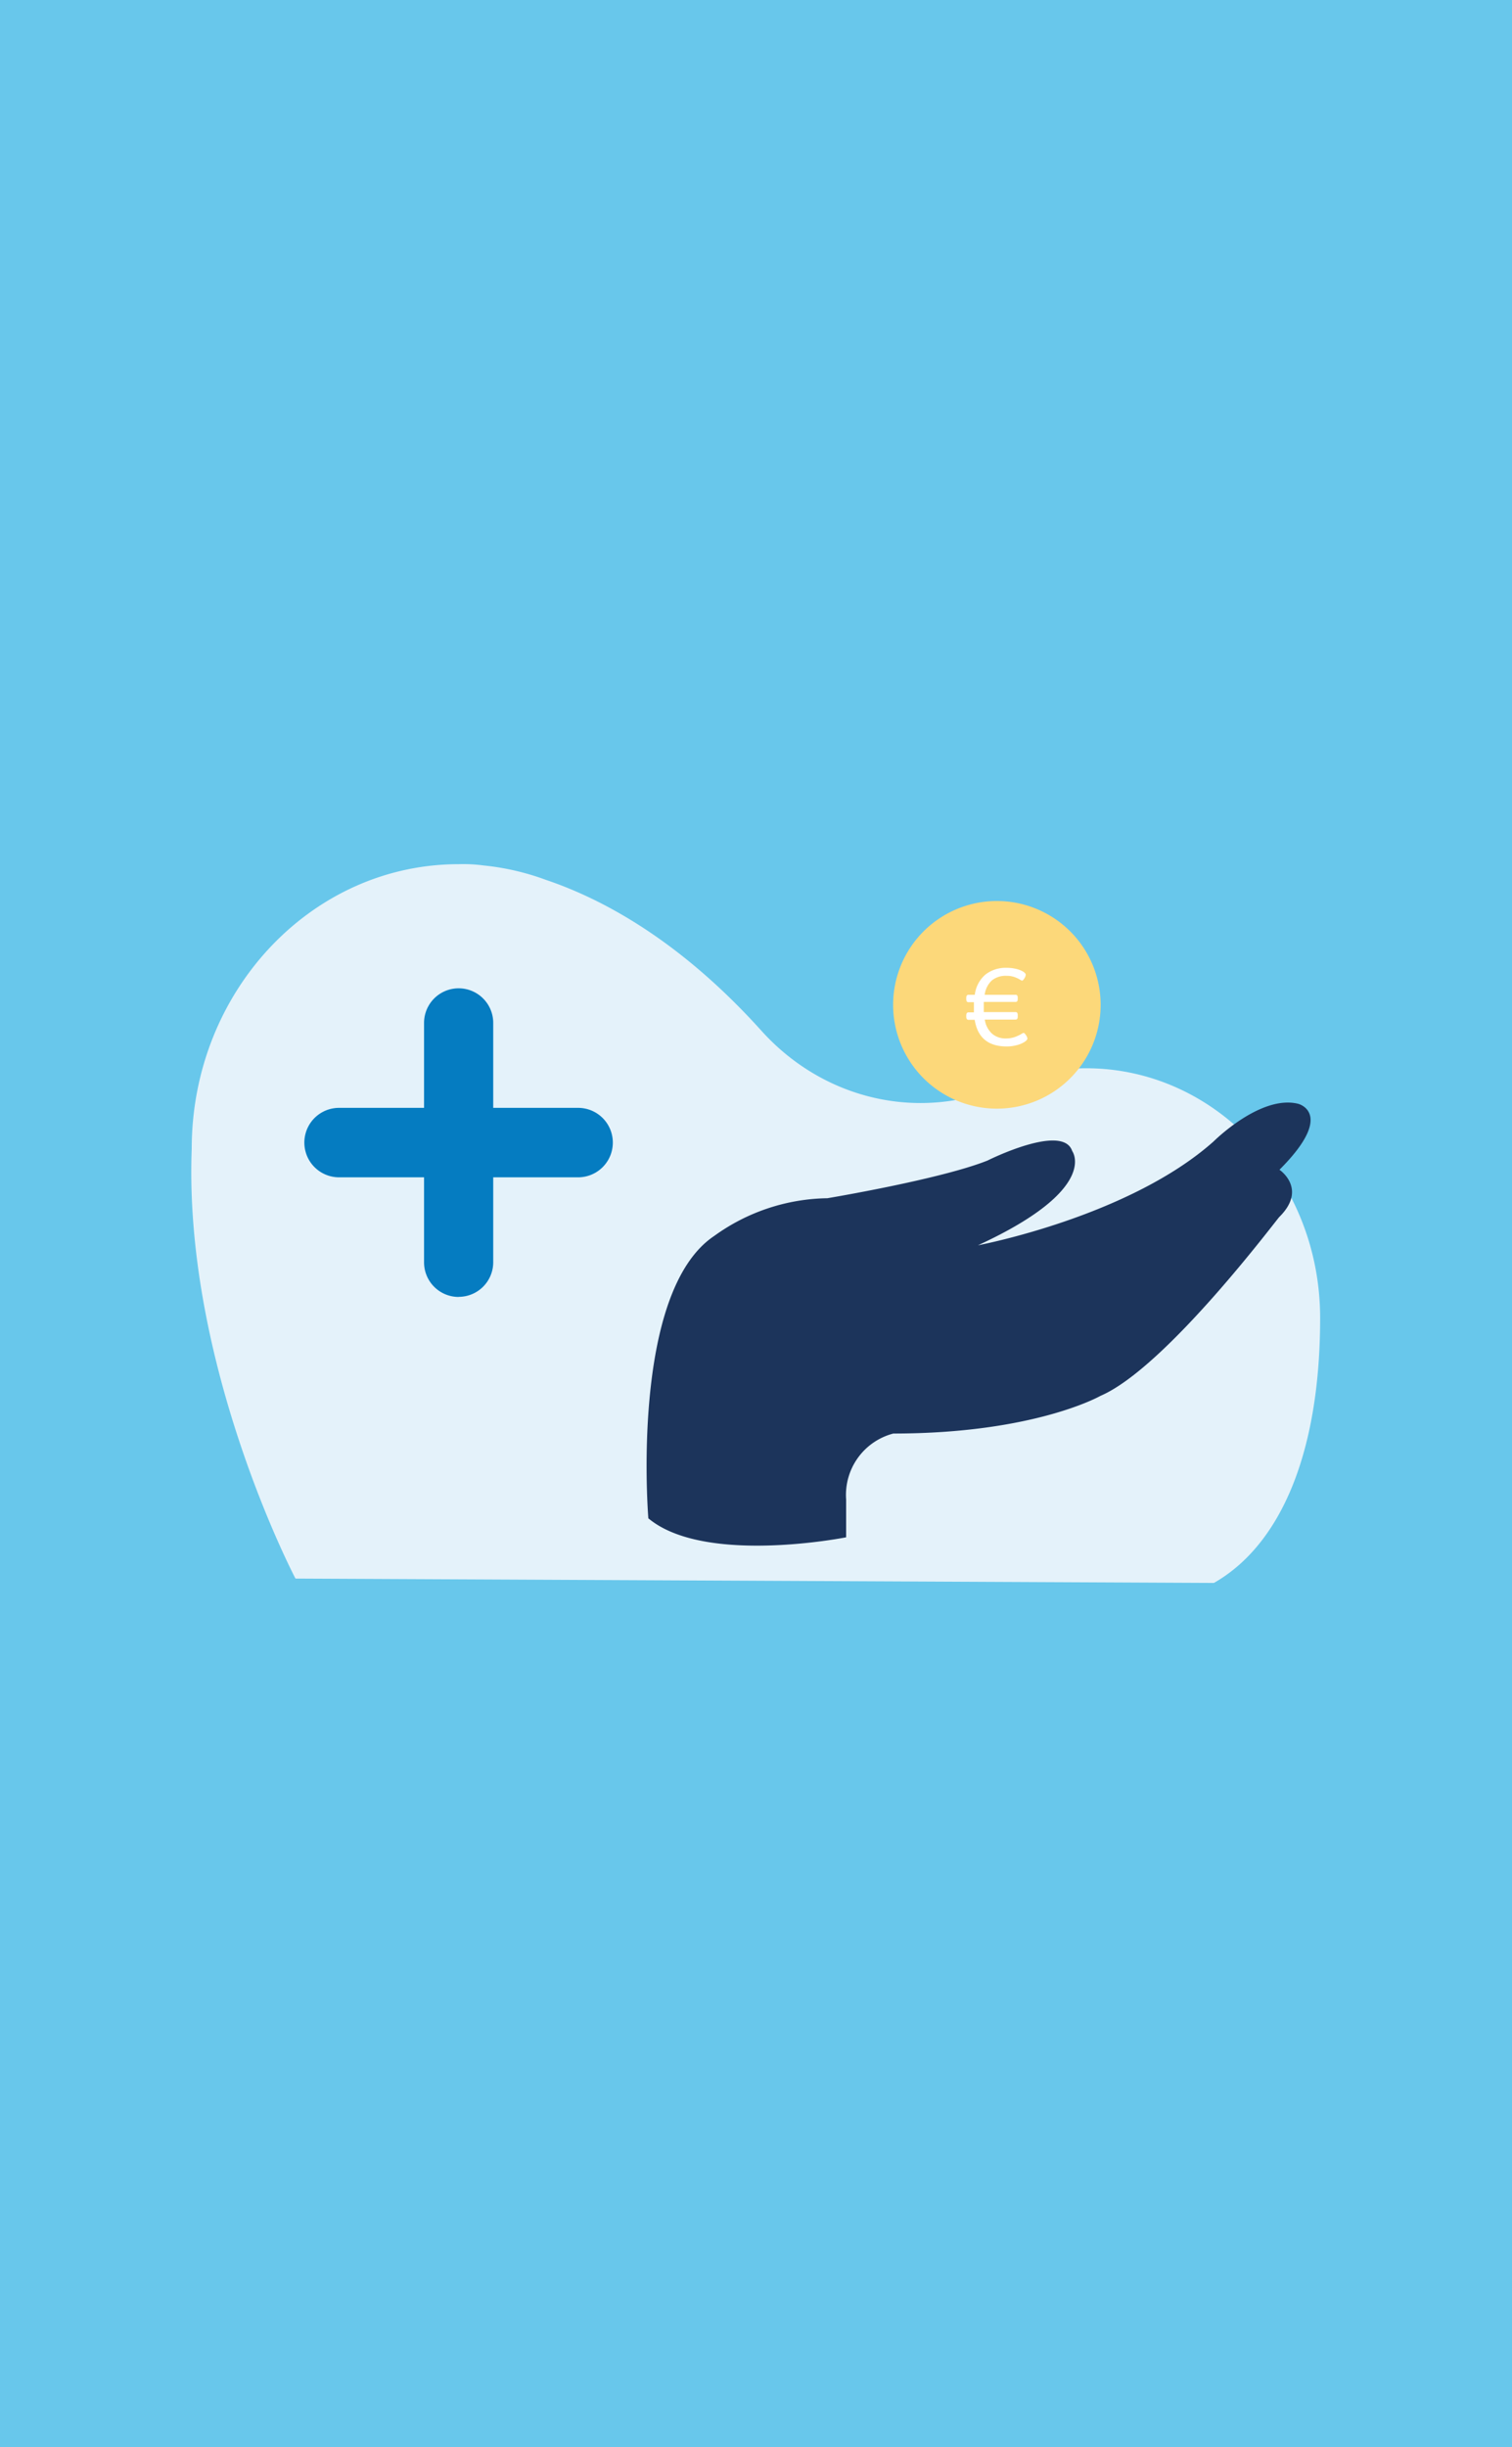 <svg xmlns="http://www.w3.org/2000/svg" xmlns:xlink="http://www.w3.org/1999/xlink" viewBox="0 0 306 495"><defs><style>.cls-1{fill:none;}.cls-2{fill:#68c7eb;}.cls-3{clip-path:url(#clip-path);}.cls-4{fill:#e4f2fa;}.cls-5{fill:#1c345b;}.cls-6{fill:#fcd87a;}.cls-7{fill:#fff;}.cls-8{fill:#057cc1;}</style><clipPath id="clip-path"><rect class="cls-1" x="38.75" y="174.8" width="228.49" height="145.41"/></clipPath></defs><g id="Calque_2" data-name="Calque 2"><g id="Calque_1-2" data-name="Calque 1"><rect class="cls-2" width="306" height="495"/><g class="cls-3"><path class="cls-4" d="M219.89,216.09a44.67,44.67,0,0,0-20.26,4.85c-16,5.38-33.71.67-45.52-12.42-16.48-18.29-32.19-26.68-43.58-30.52a50.92,50.92,0,0,0-12.64-2.93,31.23,31.23,0,0,0-5.09-.26c-29.8,0-54,25.78-54,57.58-1.66,43.85,21,86.93,21,86.93l185.87.88c13.18-7.5,21.5-25.69,21.5-53.59s-21.2-50.52-47.36-50.52"/><path class="cls-5" d="M131.22,307.23S127.4,261.45,144.56,250a40,40,0,0,1,22.89-7.62s22.89-3.82,32.4-7.62c0,0,15.24-7.65,17.14-1.93,0,0,5.72,7.66-19.07,19.07,0,0,30.51-5.72,47.68-21,0,0,9.51-9.52,17.13-7.62,0,0,7.65,1.9-3.79,13.34,0,0,5.72,3.83,0,9.52-.17,0-22.89,30.5-36.23,36.22,0,0-13.34,7.62-41.92,7.62a12.82,12.82,0,0,0-9.55,13.34v7.65s-28.58,5.69-40-3.82"/><path class="cls-6" d="M201.75,182.26a21,21,0,1,1-21,21,21,21,0,0,1,21-21"/><path class="cls-7" d="M197.25,206.29H196a.39.39,0,0,1-.34-.16.92.92,0,0,1-.11-.51v-.16a1,1,0,0,1,.11-.52.41.41,0,0,1,.34-.16h1.1c0-.22,0-.57,0-1.05s0-.81,0-1H196a.41.41,0,0,1-.34-.15,1,1,0,0,1-.11-.52v-.16a.92.92,0,0,1,.11-.51.39.39,0,0,1,.34-.16h1.28a6.38,6.38,0,0,1,2.14-4.08,6.67,6.67,0,0,1,4.33-1.38,8,8,0,0,1,1.85.21,4.92,4.92,0,0,1,1.44.55c.37.23.55.44.55.63a1.49,1.49,0,0,1-.28.75c-.18.31-.35.46-.48.46a2.27,2.27,0,0,1-.49-.26,5.92,5.92,0,0,0-1.12-.5,4.7,4.7,0,0,0-1.51-.22,4.48,4.48,0,0,0-2.95.91,4.78,4.78,0,0,0-1.48,2.93h6.24a.39.39,0,0,1,.36.16,1.05,1.05,0,0,1,.09.51V202a1.13,1.13,0,0,1-.09.52.41.41,0,0,1-.36.15h-6.42c0,.23,0,.58,0,1.06s0,.82,0,1h6.42a.41.41,0,0,1,.36.16,1.13,1.13,0,0,1,.09.52v.16a1.05,1.05,0,0,1-.09.51.39.39,0,0,1-.36.16H199.3a4.81,4.81,0,0,0,1.51,2.89,4.13,4.13,0,0,0,2.74.93,5.29,5.29,0,0,0,1.78-.27,7.91,7.91,0,0,0,1.25-.56,2.49,2.49,0,0,1,.56-.29c.13,0,.3.15.5.46a1.57,1.57,0,0,1,.29.66c0,.21-.19.44-.58.7a5.42,5.42,0,0,1-1.55.65,7.72,7.72,0,0,1-2.07.27q-5.64,0-6.48-5.44"/><path class="cls-8" d="M92.82,262.35a7,7,0,0,1-7-7V206.92a7,7,0,0,1,14,0v48.41a7,7,0,0,1-7,7"/><path class="cls-8" d="M117,238.15H68.62a7,7,0,1,1,0-14.05H117a7,7,0,1,1,0,14.05"/></g></g></g></svg>